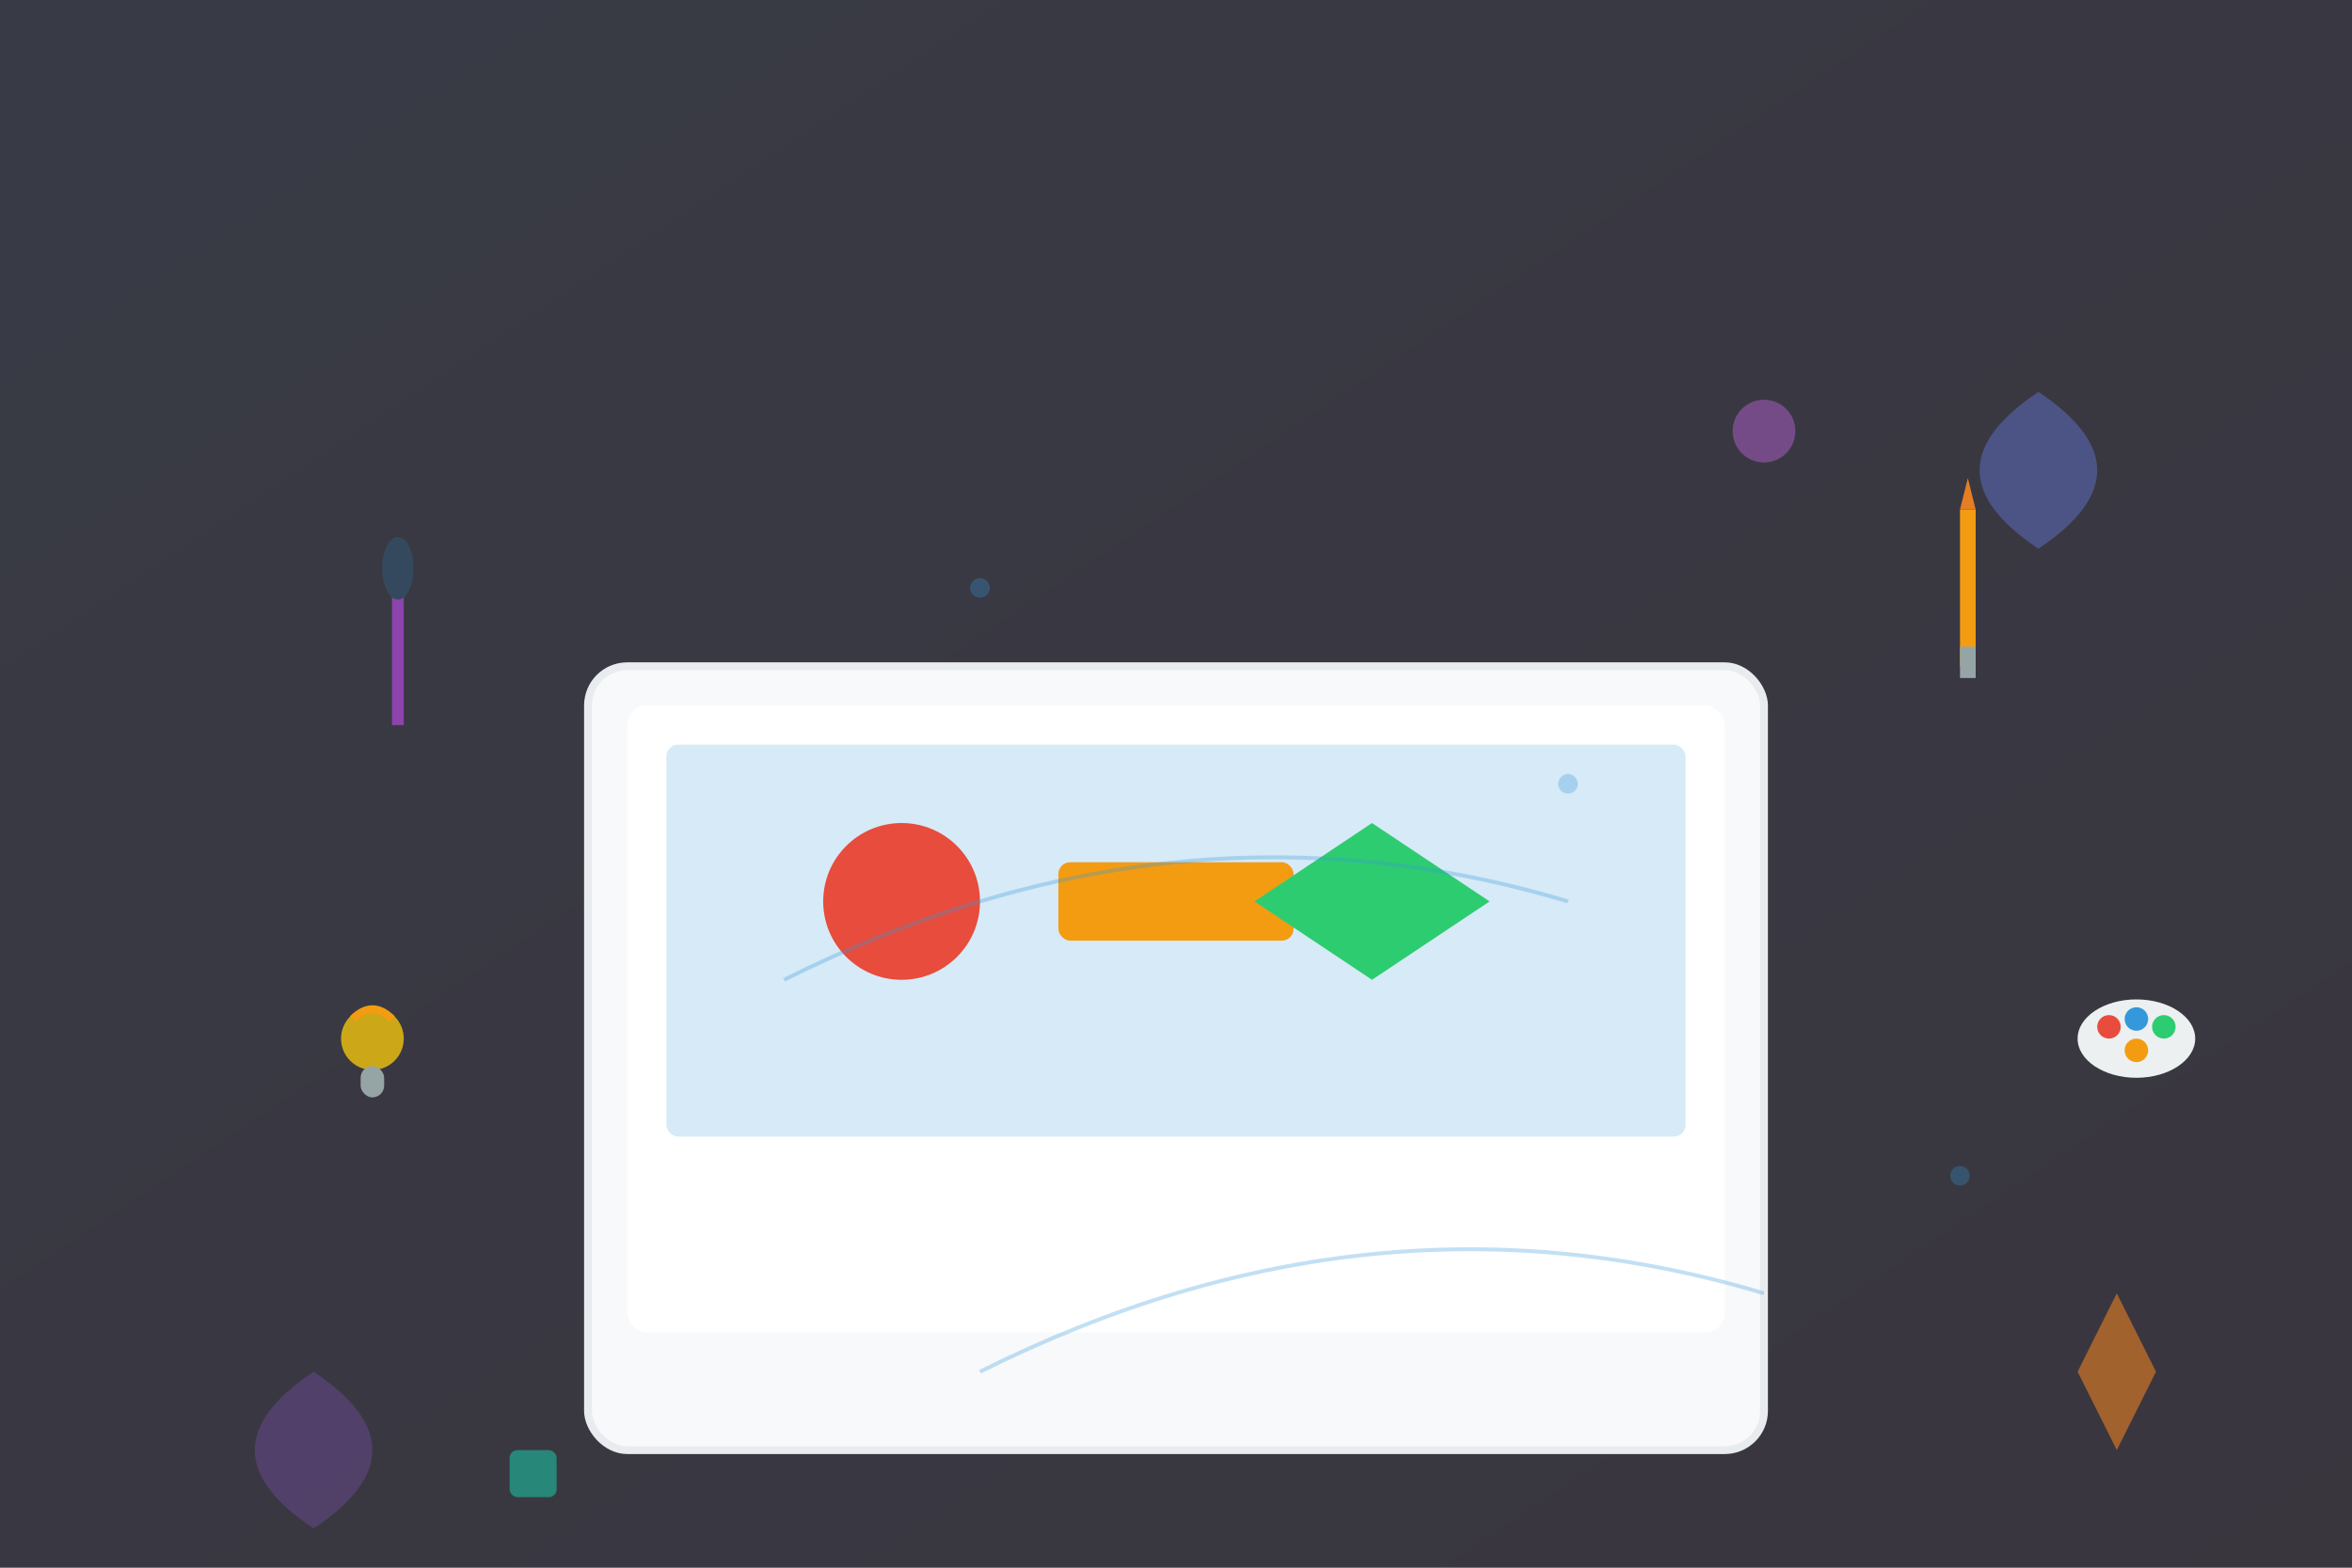 <svg width="600" height="400" viewBox="0 0 600 400" fill="none" xmlns="http://www.w3.org/2000/svg">
  <rect x="0" y="0" width="600" height="400" fill="#333333" stroke="none"/>
  <!-- Background elements -->
  <defs>
    <linearGradient id="bg" x1="0%" y1="0%" x2="100%" y2="100%">
      <stop offset="0%" style="stop-color:#667eea"/>
      <stop offset="100%" style="stop-color:#764ba2"/>
    </linearGradient>
  </defs>
  
  <!-- Background -->
  <rect width="600" height="400" fill="url(#bg)" opacity="0.1"/>
  
  <!-- Main illustration elements -->
  <g transform="translate(50, 50)">
    <!-- Computer/Design workspace -->
    <rect x="100" y="120" width="300" height="200" rx="10" fill="#f8f9fa" stroke="#e9ecef" stroke-width="2"/>
    <rect x="110" y="130" width="280" height="160" rx="5" fill="#ffffff"/>
    <rect x="120" y="140" width="260" height="100" rx="3" fill="#3498db" opacity="0.2"/>
    
    <!-- Screen content (design elements) -->
    <circle cx="180" cy="180" r="20" fill="#e74c3c"/>
    <rect x="220" y="170" width="60" height="20" rx="3" fill="#f39c12"/>
    <path d="M300 160L330 180L300 200L270 180Z" fill="#2ecc71"/>
    
    <!-- Design tools floating around -->
    <g transform="translate(450, 80)">
      <!-- Pencil -->
      <rect x="0" y="0" width="4" height="40" fill="#f39c12"/>
      <polygon points="0,0 4,0 2,-8" fill="#e67e22"/>
      <rect x="0" y="35" width="4" height="8" fill="#95a5a6"/>
    </g>
    
    <g transform="translate(50, 100)">
      <!-- Paintbrush -->
      <rect x="0" y="0" width="3" height="35" fill="#8e44ad"/>
      <ellipse cx="1.5" cy="-5" rx="4" ry="8" fill="#34495e"/>
    </g>
    
    <g transform="translate(480, 200)">
      <!-- Color palette -->
      <ellipse cx="15" cy="15" rx="15" ry="10" fill="#ecf0f1"/>
      <circle cx="8" cy="12" r="3" fill="#e74c3c"/>
      <circle cx="15" cy="10" r="3" fill="#3498db"/>
      <circle cx="22" cy="12" r="3" fill="#2ecc71"/>
      <circle cx="15" cy="18" r="3" fill="#f39c12"/>
    </g>
    
    <!-- Creative elements -->
    <g transform="translate(30, 200)">
      <!-- Lightbulb (ideas) -->
      <circle cx="15" cy="15" r="8" fill="#f1c40f" opacity="0.8"/>
      <rect x="12" y="22" width="6" height="8" rx="3" fill="#95a5a6"/>
      <path d="M10 10Q15 5 20 10" stroke="#f39c12" stroke-width="2" fill="none"/>
    </g>
    
    <!-- Floating design elements -->
    <g opacity="0.6">
      <circle cx="400" cy="60" r="8" fill="#9b59b6"/>
      <rect x="80" y="320" width="12" height="12" rx="2" fill="#1abc9c"/>
      <polygon points="480,300 490,280 500,300 490,320" fill="#e67e22"/>
    </g>
    
    <!-- Connection lines/network -->
    <g stroke="#3498db" stroke-width="1" fill="none" opacity="0.3">
      <path d="M150 200Q250 150 350 180"/>
      <path d="M200 300Q300 250 400 280"/>
      <circle cx="200" cy="100" r="2" fill="#3498db"/>
      <circle cx="350" cy="150" r="2" fill="#3498db"/>
      <circle cx="450" cy="250" r="2" fill="#3498db"/>
    </g>
  </g>
  
  <!-- Abstract design elements -->
  <g opacity="0.4">
    <path d="M520 100Q550 120 520 140Q490 120 520 100" fill="#667eea"/>
    <path d="M80 350Q110 370 80 390Q50 370 80 350" fill="#764ba2"/>
  </g>
</svg>
